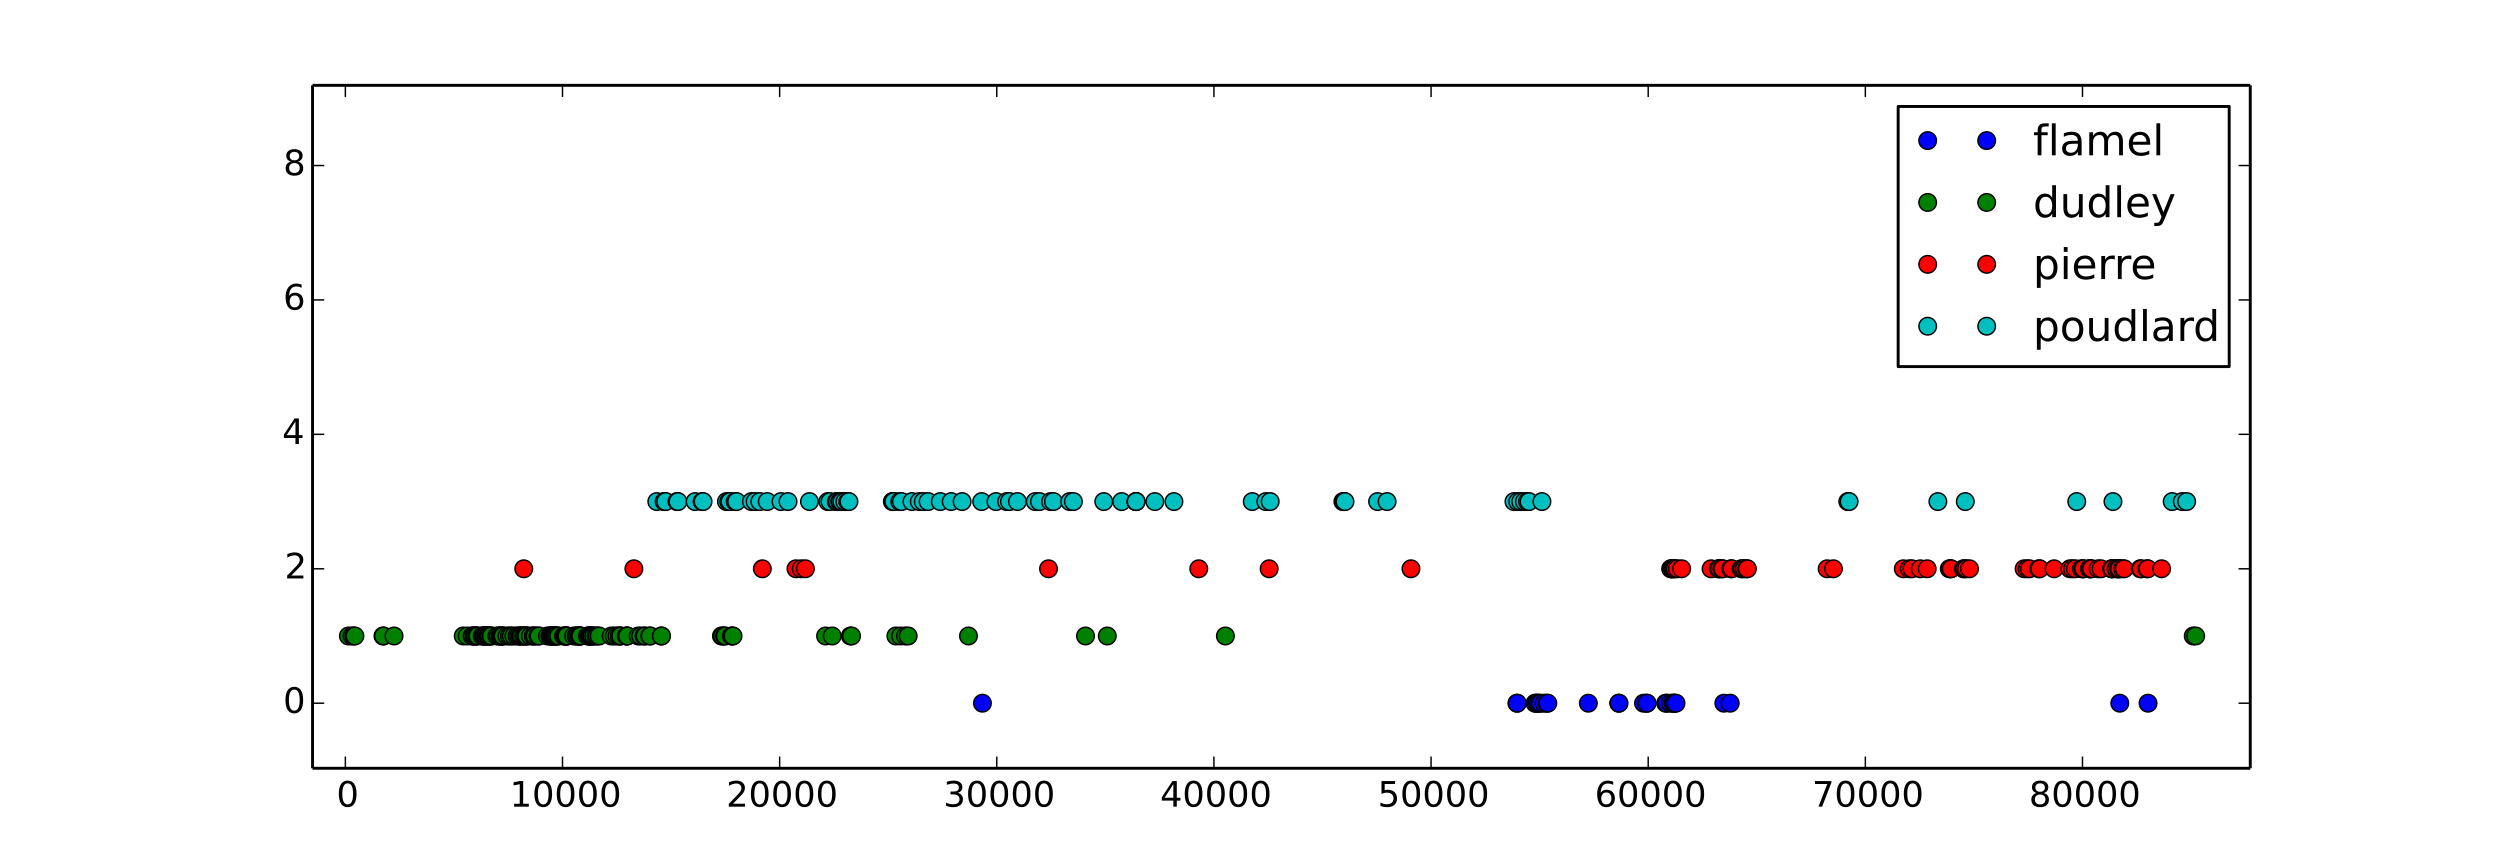 <?xml version="1.0" encoding="utf-8" standalone="no"?>
<!DOCTYPE svg PUBLIC "-//W3C//DTD SVG 1.1//EN"
  "http://www.w3.org/Graphics/SVG/1.1/DTD/svg11.dtd">
<!-- Created with matplotlib (http://matplotlib.org/) -->
<svg height="291pt" version="1.1" viewBox="0 0 854 291" width="854pt" xmlns="http://www.w3.org/2000/svg" xmlns:xlink="http://www.w3.org/1999/xlink">
 <defs>
  <style type="text/css">
*{stroke-linecap:butt;stroke-linejoin:round;}
  </style>
 </defs>
 <g id="figure_1">
  <g id="patch_1">
   <path d="
M0 291.6
L854.1 291.6
L854.1 0
L0 0
z
" style="fill:#ffffff;"/>
  </g>
  <g id="axes_1">
   <g id="patch_2">
    <path d="
M106.763 262.44
L768.69 262.44
L768.69 29.16
L106.763 29.16
z
" style="fill:#ffffff;"/>
   </g>
   <g id="line2d_1">
    <defs>
     <path d="
M0 3
C0.796 3 1.559 2.684 2.121 2.121
C2.684 1.559 3 0.796 3 0
C3 -0.796 2.684 -1.559 2.121 -2.121
C1.559 -2.684 0.796 -3 0 -3
C-0.796 -3 -1.559 -2.684 -2.121 -2.121
C-2.684 -1.559 -3 -0.796 -3 0
C-3 0.796 -2.684 1.559 -2.121 2.121
C-1.559 2.684 -0.796 3 0 3
z
" id="mf1e9a9e4ae" style="stroke:#000000;stroke-width:0.5;"/>
    </defs>
    <g clip-path="url(#p338e095c38)">
     <use style="fill:#0000ff;stroke:#000000;stroke-width:0.5;" x="335.598" xlink:href="#mf1e9a9e4ae" y="240.212"/>
     <use style="fill:#0000ff;stroke:#000000;stroke-width:0.5;" x="518.188" xlink:href="#mf1e9a9e4ae" y="240.212"/>
     <use style="fill:#0000ff;stroke:#000000;stroke-width:0.5;" x="518.284" xlink:href="#mf1e9a9e4ae" y="240.212"/>
     <use style="fill:#0000ff;stroke:#000000;stroke-width:0.5;" x="524.359" xlink:href="#mf1e9a9e4ae" y="240.212"/>
     <use style="fill:#0000ff;stroke:#000000;stroke-width:0.5;" x="524.634" xlink:href="#mf1e9a9e4ae" y="240.212"/>
     <use style="fill:#0000ff;stroke:#000000;stroke-width:0.5;" x="525.22" xlink:href="#mf1e9a9e4ae" y="240.212"/>
     <use style="fill:#0000ff;stroke:#000000;stroke-width:0.5;" x="525.568" xlink:href="#mf1e9a9e4ae" y="240.212"/>
     <use style="fill:#0000ff;stroke:#000000;stroke-width:0.5;" x="526.221" xlink:href="#mf1e9a9e4ae" y="240.212"/>
     <use style="fill:#0000ff;stroke:#000000;stroke-width:0.5;" x="527.408" xlink:href="#mf1e9a9e4ae" y="240.212"/>
     <use style="fill:#0000ff;stroke:#000000;stroke-width:0.5;" x="528.461" xlink:href="#mf1e9a9e4ae" y="240.212"/>
     <use style="fill:#0000ff;stroke:#000000;stroke-width:0.5;" x="528.728" xlink:href="#mf1e9a9e4ae" y="240.212"/>
     <use style="fill:#0000ff;stroke:#000000;stroke-width:0.5;" x="542.577" xlink:href="#mf1e9a9e4ae" y="240.212"/>
     <use style="fill:#0000ff;stroke:#000000;stroke-width:0.5;" x="552.983" xlink:href="#mf1e9a9e4ae" y="240.212"/>
     <use style="fill:#0000ff;stroke:#000000;stroke-width:0.5;" x="553.028" xlink:href="#mf1e9a9e4ae" y="240.212"/>
     <use style="fill:#0000ff;stroke:#000000;stroke-width:0.5;" x="561.432" xlink:href="#mf1e9a9e4ae" y="240.212"/>
     <use style="fill:#0000ff;stroke:#000000;stroke-width:0.5;" x="562.53" xlink:href="#mf1e9a9e4ae" y="240.212"/>
     <use style="fill:#0000ff;stroke:#000000;stroke-width:0.5;" x="562.634" xlink:href="#mf1e9a9e4ae" y="240.212"/>
     <use style="fill:#0000ff;stroke:#000000;stroke-width:0.5;" x="568.99" xlink:href="#mf1e9a9e4ae" y="240.212"/>
     <use style="fill:#0000ff;stroke:#000000;stroke-width:0.5;" x="569.361" xlink:href="#mf1e9a9e4ae" y="240.212"/>
     <use style="fill:#0000ff;stroke:#000000;stroke-width:0.5;" x="570.607" xlink:href="#mf1e9a9e4ae" y="240.212"/>
     <use style="fill:#0000ff;stroke:#000000;stroke-width:0.5;" x="571.535" xlink:href="#mf1e9a9e4ae" y="240.212"/>
     <use style="fill:#0000ff;stroke:#000000;stroke-width:0.5;" x="571.913" xlink:href="#mf1e9a9e4ae" y="240.212"/>
     <use style="fill:#0000ff;stroke:#000000;stroke-width:0.5;" x="571.957" xlink:href="#mf1e9a9e4ae" y="240.212"/>
     <use style="fill:#0000ff;stroke:#000000;stroke-width:0.5;" x="572.521" xlink:href="#mf1e9a9e4ae" y="240.212"/>
     <use style="fill:#0000ff;stroke:#000000;stroke-width:0.5;" x="588.869" xlink:href="#mf1e9a9e4ae" y="240.212"/>
     <use style="fill:#0000ff;stroke:#000000;stroke-width:0.5;" x="591.028" xlink:href="#mf1e9a9e4ae" y="240.212"/>
     <use style="fill:#0000ff;stroke:#000000;stroke-width:0.5;" x="724.121" xlink:href="#mf1e9a9e4ae" y="240.212"/>
     <use style="fill:#0000ff;stroke:#000000;stroke-width:0.5;" x="733.771" xlink:href="#mf1e9a9e4ae" y="240.212"/>
    </g>
   </g>
   <g id="line2d_2">
    <defs>
     <path d="
M0 3
C0.796 3 1.559 2.684 2.121 2.121
C2.684 1.559 3 0.796 3 0
C3 -0.796 2.684 -1.559 2.121 -2.121
C1.559 -2.684 0.796 -3 0 -3
C-0.796 -3 -1.559 -2.684 -2.121 -2.121
C-2.684 -1.559 -3 -0.796 -3 0
C-3 0.796 -2.684 1.559 -2.121 2.121
C-1.559 2.684 -0.796 3 0 3
z
" id="mbbe02196b1" style="stroke:#000000;stroke-width:0.5;"/>
    </defs>
    <g clip-path="url(#p338e095c38)">
     <use style="fill:#008000;stroke:#000000;stroke-width:0.5;" x="119.006" xlink:href="#mbbe02196b1" y="217.253"/>
     <use style="fill:#008000;stroke:#000000;stroke-width:0.5;" x="120.237" xlink:href="#mbbe02196b1" y="217.253"/>
     <use style="fill:#008000;stroke:#000000;stroke-width:0.5;" x="120.89" xlink:href="#mbbe02196b1" y="217.253"/>
     <use style="fill:#008000;stroke:#000000;stroke-width:0.5;" x="121.239" xlink:href="#mbbe02196b1" y="217.253"/>
     <use style="fill:#008000;stroke:#000000;stroke-width:0.5;" x="130.822" xlink:href="#mbbe02196b1" y="217.253"/>
     <use style="fill:#008000;stroke:#000000;stroke-width:0.5;" x="131.008" xlink:href="#mbbe02196b1" y="217.253"/>
     <use style="fill:#008000;stroke:#000000;stroke-width:0.5;" x="134.605" xlink:href="#mbbe02196b1" y="217.253"/>
     <use style="fill:#008000;stroke:#000000;stroke-width:0.5;" x="158.237" xlink:href="#mbbe02196b1" y="217.253"/>
     <use style="fill:#008000;stroke:#000000;stroke-width:0.5;" x="159.617" xlink:href="#mbbe02196b1" y="217.253"/>
     <use style="fill:#008000;stroke:#000000;stroke-width:0.5;" x="161.264" xlink:href="#mbbe02196b1" y="217.253"/>
     <use style="fill:#008000;stroke:#000000;stroke-width:0.5;" x="161.412" xlink:href="#mbbe02196b1" y="217.253"/>
     <use style="fill:#008000;stroke:#000000;stroke-width:0.5;" x="162.035" xlink:href="#mbbe02196b1" y="217.253"/>
     <use style="fill:#008000;stroke:#000000;stroke-width:0.5;" x="162.213" xlink:href="#mbbe02196b1" y="217.253"/>
     <use style="fill:#008000;stroke:#000000;stroke-width:0.5;" x="162.31" xlink:href="#mbbe02196b1" y="217.253"/>
     <use style="fill:#008000;stroke:#000000;stroke-width:0.5;" x="162.873" xlink:href="#mbbe02196b1" y="217.253"/>
     <use style="fill:#008000;stroke:#000000;stroke-width:0.5;" x="163.244" xlink:href="#mbbe02196b1" y="217.253"/>
     <use style="fill:#008000;stroke:#000000;stroke-width:0.5;" x="164.757" xlink:href="#mbbe02196b1" y="217.253"/>
     <use style="fill:#008000;stroke:#000000;stroke-width:0.5;" x="164.832" xlink:href="#mbbe02196b1" y="217.253"/>
     <use style="fill:#008000;stroke:#000000;stroke-width:0.5;" x="165.136" xlink:href="#mbbe02196b1" y="217.253"/>
     <use style="fill:#008000;stroke:#000000;stroke-width:0.5;" x="165.469" xlink:href="#mbbe02196b1" y="217.253"/>
     <use style="fill:#008000;stroke:#000000;stroke-width:0.5;" x="165.907" xlink:href="#mbbe02196b1" y="217.253"/>
     <use style="fill:#008000;stroke:#000000;stroke-width:0.5;" x="166.033" xlink:href="#mbbe02196b1" y="217.253"/>
     <use style="fill:#008000;stroke:#000000;stroke-width:0.5;" x="166.508" xlink:href="#mbbe02196b1" y="217.253"/>
     <use style="fill:#008000;stroke:#000000;stroke-width:0.5;" x="166.753" xlink:href="#mbbe02196b1" y="217.253"/>
     <use style="fill:#008000;stroke:#000000;stroke-width:0.5;" x="167.012" xlink:href="#mbbe02196b1" y="217.253"/>
     <use style="fill:#008000;stroke:#000000;stroke-width:0.5;" x="167.235" xlink:href="#mbbe02196b1" y="217.253"/>
     <use style="fill:#008000;stroke:#000000;stroke-width:0.5;" x="167.761" xlink:href="#mbbe02196b1" y="217.253"/>
     <use style="fill:#008000;stroke:#000000;stroke-width:0.5;" x="167.902" xlink:href="#mbbe02196b1" y="217.253"/>
     <use style="fill:#008000;stroke:#000000;stroke-width:0.5;" x="169.72" xlink:href="#mbbe02196b1" y="217.253"/>
     <use style="fill:#008000;stroke:#000000;stroke-width:0.5;" x="170.276" xlink:href="#mbbe02196b1" y="217.253"/>
     <use style="fill:#008000;stroke:#000000;stroke-width:0.5;" x="170.907" xlink:href="#mbbe02196b1" y="217.253"/>
     <use style="fill:#008000;stroke:#000000;stroke-width:0.5;" x="170.996" xlink:href="#mbbe02196b1" y="217.253"/>
     <use style="fill:#008000;stroke:#000000;stroke-width:0.5;" x="171.329" xlink:href="#mbbe02196b1" y="217.253"/>
     <use style="fill:#008000;stroke:#000000;stroke-width:0.5;" x="171.485" xlink:href="#mbbe02196b1" y="217.253"/>
     <use style="fill:#008000;stroke:#000000;stroke-width:0.5;" x="171.633" xlink:href="#mbbe02196b1" y="217.253"/>
     <use style="fill:#008000;stroke:#000000;stroke-width:0.5;" x="171.856" xlink:href="#mbbe02196b1" y="217.253"/>
     <use style="fill:#008000;stroke:#000000;stroke-width:0.5;" x="173.169" xlink:href="#mbbe02196b1" y="217.253"/>
     <use style="fill:#008000;stroke:#000000;stroke-width:0.5;" x="174.029" xlink:href="#mbbe02196b1" y="217.253"/>
     <use style="fill:#008000;stroke:#000000;stroke-width:0.5;" x="174.66" xlink:href="#mbbe02196b1" y="217.253"/>
     <use style="fill:#008000;stroke:#000000;stroke-width:0.5;" x="175.542" xlink:href="#mbbe02196b1" y="217.253"/>
     <use style="fill:#008000;stroke:#000000;stroke-width:0.5;" x="176.618" xlink:href="#mbbe02196b1" y="217.253"/>
     <use style="fill:#008000;stroke:#000000;stroke-width:0.5;" x="177.182" xlink:href="#mbbe02196b1" y="217.253"/>
     <use style="fill:#008000;stroke:#000000;stroke-width:0.5;" x="177.731" xlink:href="#mbbe02196b1" y="217.253"/>
     <use style="fill:#008000;stroke:#000000;stroke-width:0.5;" x="177.998" xlink:href="#mbbe02196b1" y="217.253"/>
     <use style="fill:#008000;stroke:#000000;stroke-width:0.5;" x="178.228" xlink:href="#mbbe02196b1" y="217.253"/>
     <use style="fill:#008000;stroke:#000000;stroke-width:0.5;" x="178.947" xlink:href="#mbbe02196b1" y="217.253"/>
     <use style="fill:#008000;stroke:#000000;stroke-width:0.5;" x="179.11" xlink:href="#mbbe02196b1" y="217.253"/>
     <use style="fill:#008000;stroke:#000000;stroke-width:0.5;" x="179.578" xlink:href="#mbbe02196b1" y="217.253"/>
     <use style="fill:#008000;stroke:#000000;stroke-width:0.5;" x="179.793" xlink:href="#mbbe02196b1" y="217.253"/>
     <use style="fill:#008000;stroke:#000000;stroke-width:0.5;" x="179.948" xlink:href="#mbbe02196b1" y="217.253"/>
     <use style="fill:#008000;stroke:#000000;stroke-width:0.5;" x="181.172" xlink:href="#mbbe02196b1" y="217.253"/>
     <use style="fill:#008000;stroke:#000000;stroke-width:0.5;" x="182.189" xlink:href="#mbbe02196b1" y="217.253"/>
     <use style="fill:#008000;stroke:#000000;stroke-width:0.5;" x="182.3" xlink:href="#mbbe02196b1" y="217.253"/>
     <use style="fill:#008000;stroke:#000000;stroke-width:0.5;" x="182.812" xlink:href="#mbbe02196b1" y="217.253"/>
     <use style="fill:#008000;stroke:#000000;stroke-width:0.5;" x="183.746" xlink:href="#mbbe02196b1" y="217.253"/>
     <use style="fill:#008000;stroke:#000000;stroke-width:0.5;" x="184.132" xlink:href="#mbbe02196b1" y="217.253"/>
     <use style="fill:#008000;stroke:#000000;stroke-width:0.5;" x="186.995" xlink:href="#mbbe02196b1" y="217.253"/>
     <use style="fill:#008000;stroke:#000000;stroke-width:0.5;" x="187.841" xlink:href="#mbbe02196b1" y="217.253"/>
     <use style="fill:#008000;stroke:#000000;stroke-width:0.5;" x="188.011" xlink:href="#mbbe02196b1" y="217.253"/>
     <use style="fill:#008000;stroke:#000000;stroke-width:0.5;" x="188.308" xlink:href="#mbbe02196b1" y="217.253"/>
     <use style="fill:#008000;stroke:#000000;stroke-width:0.5;" x="188.694" xlink:href="#mbbe02196b1" y="217.253"/>
     <use style="fill:#008000;stroke:#000000;stroke-width:0.5;" x="188.842" xlink:href="#mbbe02196b1" y="217.253"/>
     <use style="fill:#008000;stroke:#000000;stroke-width:0.5;" x="189.035" xlink:href="#mbbe02196b1" y="217.253"/>
     <use style="fill:#008000;stroke:#000000;stroke-width:0.5;" x="189.502" xlink:href="#mbbe02196b1" y="217.253"/>
     <use style="fill:#008000;stroke:#000000;stroke-width:0.5;" x="189.51" xlink:href="#mbbe02196b1" y="217.253"/>
     <use style="fill:#008000;stroke:#000000;stroke-width:0.5;" x="189.747" xlink:href="#mbbe02196b1" y="217.253"/>
     <use style="fill:#008000;stroke:#000000;stroke-width:0.5;" x="190.214" xlink:href="#mbbe02196b1" y="217.253"/>
     <use style="fill:#008000;stroke:#000000;stroke-width:0.5;" x="190.326" xlink:href="#mbbe02196b1" y="217.253"/>
     <use style="fill:#008000;stroke:#000000;stroke-width:0.5;" x="190.874" xlink:href="#mbbe02196b1" y="217.253"/>
     <use style="fill:#008000;stroke:#000000;stroke-width:0.5;" x="192.529" xlink:href="#mbbe02196b1" y="217.253"/>
     <use style="fill:#008000;stroke:#000000;stroke-width:0.5;" x="192.892" xlink:href="#mbbe02196b1" y="217.253"/>
     <use style="fill:#008000;stroke:#000000;stroke-width:0.5;" x="193.107" xlink:href="#mbbe02196b1" y="217.253"/>
     <use style="fill:#008000;stroke:#000000;stroke-width:0.5;" x="193.382" xlink:href="#mbbe02196b1" y="217.253"/>
     <use style="fill:#008000;stroke:#000000;stroke-width:0.5;" x="193.508" xlink:href="#mbbe02196b1" y="217.253"/>
     <use style="fill:#008000;stroke:#000000;stroke-width:0.5;" x="193.552" xlink:href="#mbbe02196b1" y="217.253"/>
     <use style="fill:#008000;stroke:#000000;stroke-width:0.5;" x="193.641" xlink:href="#mbbe02196b1" y="217.253"/>
     <use style="fill:#008000;stroke:#000000;stroke-width:0.5;" x="195.963" xlink:href="#mbbe02196b1" y="217.253"/>
     <use style="fill:#008000;stroke:#000000;stroke-width:0.5;" x="196.809" xlink:href="#mbbe02196b1" y="217.253"/>
     <use style="fill:#008000;stroke:#000000;stroke-width:0.5;" x="197.328" xlink:href="#mbbe02196b1" y="217.253"/>
     <use style="fill:#008000;stroke:#000000;stroke-width:0.5;" x="197.38" xlink:href="#mbbe02196b1" y="217.253"/>
     <use style="fill:#008000;stroke:#000000;stroke-width:0.5;" x="197.958" xlink:href="#mbbe02196b1" y="217.253"/>
     <use style="fill:#008000;stroke:#000000;stroke-width:0.5;" x="198.032" xlink:href="#mbbe02196b1" y="217.253"/>
     <use style="fill:#008000;stroke:#000000;stroke-width:0.5;" x="198.203" xlink:href="#mbbe02196b1" y="217.253"/>
     <use style="fill:#008000;stroke:#000000;stroke-width:0.5;" x="198.403" xlink:href="#mbbe02196b1" y="217.253"/>
     <use style="fill:#008000;stroke:#000000;stroke-width:0.5;" x="200.718" xlink:href="#mbbe02196b1" y="217.253"/>
     <use style="fill:#008000;stroke:#000000;stroke-width:0.5;" x="201.118" xlink:href="#mbbe02196b1" y="217.253"/>
     <use style="fill:#008000;stroke:#000000;stroke-width:0.5;" x="201.163" xlink:href="#mbbe02196b1" y="217.253"/>
     <use style="fill:#008000;stroke:#000000;stroke-width:0.5;" x="201.585" xlink:href="#mbbe02196b1" y="217.253"/>
     <use style="fill:#008000;stroke:#000000;stroke-width:0.5;" x="201.712" xlink:href="#mbbe02196b1" y="217.253"/>
     <use style="fill:#008000;stroke:#000000;stroke-width:0.5;" x="201.949" xlink:href="#mbbe02196b1" y="217.253"/>
     <use style="fill:#008000;stroke:#000000;stroke-width:0.5;" x="202.112" xlink:href="#mbbe02196b1" y="217.253"/>
     <use style="fill:#008000;stroke:#000000;stroke-width:0.5;" x="202.312" xlink:href="#mbbe02196b1" y="217.253"/>
     <use style="fill:#008000;stroke:#000000;stroke-width:0.5;" x="202.854" xlink:href="#mbbe02196b1" y="217.253"/>
     <use style="fill:#008000;stroke:#000000;stroke-width:0.5;" x="203.618" xlink:href="#mbbe02196b1" y="217.253"/>
     <use style="fill:#008000;stroke:#000000;stroke-width:0.5;" x="204.093" xlink:href="#mbbe02196b1" y="217.253"/>
     <use style="fill:#008000;stroke:#000000;stroke-width:0.5;" x="204.701" xlink:href="#mbbe02196b1" y="217.253"/>
     <use style="fill:#008000;stroke:#000000;stroke-width:0.5;" x="208.795" xlink:href="#mbbe02196b1" y="217.253"/>
     <use style="fill:#008000;stroke:#000000;stroke-width:0.5;" x="209.819" xlink:href="#mbbe02196b1" y="217.253"/>
     <use style="fill:#008000;stroke:#000000;stroke-width:0.5;" x="210.761" xlink:href="#mbbe02196b1" y="217.253"/>
     <use style="fill:#008000;stroke:#000000;stroke-width:0.5;" x="211.532" xlink:href="#mbbe02196b1" y="217.253"/>
     <use style="fill:#008000;stroke:#000000;stroke-width:0.5;" x="211.911" xlink:href="#mbbe02196b1" y="217.253"/>
     <use style="fill:#008000;stroke:#000000;stroke-width:0.5;" x="212.044" xlink:href="#mbbe02196b1" y="217.253"/>
     <use style="fill:#008000;stroke:#000000;stroke-width:0.5;" x="213.98" xlink:href="#mbbe02196b1" y="217.253"/>
     <use style="fill:#008000;stroke:#000000;stroke-width:0.5;" x="214.128" xlink:href="#mbbe02196b1" y="217.253"/>
     <use style="fill:#008000;stroke:#000000;stroke-width:0.5;" x="214.381" xlink:href="#mbbe02196b1" y="217.253"/>
     <use style="fill:#008000;stroke:#000000;stroke-width:0.5;" x="218" xlink:href="#mbbe02196b1" y="217.253"/>
     <use style="fill:#008000;stroke:#000000;stroke-width:0.5;" x="218.846" xlink:href="#mbbe02196b1" y="217.253"/>
     <use style="fill:#008000;stroke:#000000;stroke-width:0.5;" x="220.011" xlink:href="#mbbe02196b1" y="217.253"/>
     <use style="fill:#008000;stroke:#000000;stroke-width:0.5;" x="220.367" xlink:href="#mbbe02196b1" y="217.253"/>
     <use style="fill:#008000;stroke:#000000;stroke-width:0.5;" x="222.006" xlink:href="#mbbe02196b1" y="217.253"/>
     <use style="fill:#008000;stroke:#000000;stroke-width:0.5;" x="222.102" xlink:href="#mbbe02196b1" y="217.253"/>
     <use style="fill:#008000;stroke:#000000;stroke-width:0.5;" x="225.93" xlink:href="#mbbe02196b1" y="217.253"/>
     <use style="fill:#008000;stroke:#000000;stroke-width:0.5;" x="225.959" xlink:href="#mbbe02196b1" y="217.253"/>
     <use style="fill:#008000;stroke:#000000;stroke-width:0.5;" x="246.447" xlink:href="#mbbe02196b1" y="217.253"/>
     <use style="fill:#008000;stroke:#000000;stroke-width:0.5;" x="246.795" xlink:href="#mbbe02196b1" y="217.253"/>
     <use style="fill:#008000;stroke:#000000;stroke-width:0.5;" x="247.515" xlink:href="#mbbe02196b1" y="217.253"/>
     <use style="fill:#008000;stroke:#000000;stroke-width:0.5;" x="247.767" xlink:href="#mbbe02196b1" y="217.253"/>
     <use style="fill:#008000;stroke:#000000;stroke-width:0.5;" x="249.888" xlink:href="#mbbe02196b1" y="217.253"/>
     <use style="fill:#008000;stroke:#000000;stroke-width:0.5;" x="250.059" xlink:href="#mbbe02196b1" y="217.253"/>
     <use style="fill:#008000;stroke:#000000;stroke-width:0.5;" x="250.4" xlink:href="#mbbe02196b1" y="217.253"/>
     <use style="fill:#008000;stroke:#000000;stroke-width:0.5;" x="282.021" xlink:href="#mbbe02196b1" y="217.253"/>
     <use style="fill:#008000;stroke:#000000;stroke-width:0.5;" x="284.283" xlink:href="#mbbe02196b1" y="217.253"/>
     <use style="fill:#008000;stroke:#000000;stroke-width:0.5;" x="290.477" xlink:href="#mbbe02196b1" y="217.253"/>
     <use style="fill:#008000;stroke:#000000;stroke-width:0.5;" x="290.885" xlink:href="#mbbe02196b1" y="217.253"/>
     <use style="fill:#008000;stroke:#000000;stroke-width:0.5;" x="306.032" xlink:href="#mbbe02196b1" y="217.253"/>
     <use style="fill:#008000;stroke:#000000;stroke-width:0.5;" x="307.656" xlink:href="#mbbe02196b1" y="217.253"/>
     <use style="fill:#008000;stroke:#000000;stroke-width:0.5;" x="309.318" xlink:href="#mbbe02196b1" y="217.253"/>
     <use style="fill:#008000;stroke:#000000;stroke-width:0.5;" x="310.23" xlink:href="#mbbe02196b1" y="217.253"/>
     <use style="fill:#008000;stroke:#000000;stroke-width:0.5;" x="330.828" xlink:href="#mbbe02196b1" y="217.253"/>
     <use style="fill:#008000;stroke:#000000;stroke-width:0.5;" x="370.809" xlink:href="#mbbe02196b1" y="217.253"/>
     <use style="fill:#008000;stroke:#000000;stroke-width:0.5;" x="378.249" xlink:href="#mbbe02196b1" y="217.253"/>
     <use style="fill:#008000;stroke:#000000;stroke-width:0.5;" x="418.593" xlink:href="#mbbe02196b1" y="217.253"/>
     <use style="fill:#008000;stroke:#000000;stroke-width:0.5;" x="749.214" xlink:href="#mbbe02196b1" y="217.253"/>
     <use style="fill:#008000;stroke:#000000;stroke-width:0.5;" x="750.037" xlink:href="#mbbe02196b1" y="217.253"/>
    </g>
   </g>
   <g id="line2d_3">
    <defs>
     <path d="
M0 3
C0.796 3 1.559 2.684 2.121 2.121
C2.684 1.559 3 0.796 3 0
C3 -0.796 2.684 -1.559 2.121 -2.121
C1.559 -2.684 0.796 -3 0 -3
C-0.796 -3 -1.559 -2.684 -2.121 -2.121
C-2.684 -1.559 -3 -0.796 -3 0
C-3 0.796 -2.684 1.559 -2.121 2.121
C-1.559 2.684 -0.796 3 0 3
z
" id="md175be6dbf" style="stroke:#000000;stroke-width:0.5;"/>
    </defs>
    <g clip-path="url(#p338e095c38)">
     <use style="fill:#ff0000;stroke:#000000;stroke-width:0.5;" x="178.917" xlink:href="#md175be6dbf" y="194.294"/>
     <use style="fill:#ff0000;stroke:#000000;stroke-width:0.5;" x="216.539" xlink:href="#md175be6dbf" y="194.294"/>
     <use style="fill:#ff0000;stroke:#000000;stroke-width:0.5;" x="260.414" xlink:href="#md175be6dbf" y="194.294"/>
     <use style="fill:#ff0000;stroke:#000000;stroke-width:0.5;" x="271.896" xlink:href="#md175be6dbf" y="194.294"/>
     <use style="fill:#ff0000;stroke:#000000;stroke-width:0.5;" x="273.699" xlink:href="#md175be6dbf" y="194.294"/>
     <use style="fill:#ff0000;stroke:#000000;stroke-width:0.5;" x="275.123" xlink:href="#md175be6dbf" y="194.294"/>
     <use style="fill:#ff0000;stroke:#000000;stroke-width:0.5;" x="358.177" xlink:href="#md175be6dbf" y="194.294"/>
     <use style="fill:#ff0000;stroke:#000000;stroke-width:0.5;" x="409.499" xlink:href="#md175be6dbf" y="194.294"/>
     <use style="fill:#ff0000;stroke:#000000;stroke-width:0.5;" x="433.539" xlink:href="#md175be6dbf" y="194.294"/>
     <use style="fill:#ff0000;stroke:#000000;stroke-width:0.5;" x="481.983" xlink:href="#md175be6dbf" y="194.294"/>
     <use style="fill:#ff0000;stroke:#000000;stroke-width:0.5;" x="570.696" xlink:href="#md175be6dbf" y="194.294"/>
     <use style="fill:#ff0000;stroke:#000000;stroke-width:0.5;" x="571.03" xlink:href="#md175be6dbf" y="194.294"/>
     <use style="fill:#ff0000;stroke:#000000;stroke-width:0.5;" x="571.104" xlink:href="#md175be6dbf" y="194.294"/>
     <use style="fill:#ff0000;stroke:#000000;stroke-width:0.5;" x="571.423" xlink:href="#md175be6dbf" y="194.294"/>
     <use style="fill:#ff0000;stroke:#000000;stroke-width:0.5;" x="571.883" xlink:href="#md175be6dbf" y="194.294"/>
     <use style="fill:#ff0000;stroke:#000000;stroke-width:0.5;" x="572.224" xlink:href="#md175be6dbf" y="194.294"/>
     <use style="fill:#ff0000;stroke:#000000;stroke-width:0.5;" x="572.981" xlink:href="#md175be6dbf" y="194.294"/>
     <use style="fill:#ff0000;stroke:#000000;stroke-width:0.5;" x="574.457" xlink:href="#md175be6dbf" y="194.294"/>
     <use style="fill:#ff0000;stroke:#000000;stroke-width:0.5;" x="584.5" xlink:href="#md175be6dbf" y="194.294"/>
     <use style="fill:#ff0000;stroke:#000000;stroke-width:0.5;" x="587.008" xlink:href="#md175be6dbf" y="194.294"/>
     <use style="fill:#ff0000;stroke:#000000;stroke-width:0.5;" x="587.178" xlink:href="#md175be6dbf" y="194.294"/>
     <use style="fill:#ff0000;stroke:#000000;stroke-width:0.5;" x="587.386" xlink:href="#md175be6dbf" y="194.294"/>
     <use style="fill:#ff0000;stroke:#000000;stroke-width:0.5;" x="588.217" xlink:href="#md175be6dbf" y="194.294"/>
     <use style="fill:#ff0000;stroke:#000000;stroke-width:0.5;" x="588.499" xlink:href="#md175be6dbf" y="194.294"/>
     <use style="fill:#ff0000;stroke:#000000;stroke-width:0.5;" x="591.265" xlink:href="#md175be6dbf" y="194.294"/>
     <use style="fill:#ff0000;stroke:#000000;stroke-width:0.5;" x="591.614" xlink:href="#md175be6dbf" y="194.294"/>
     <use style="fill:#ff0000;stroke:#000000;stroke-width:0.5;" x="594.781" xlink:href="#md175be6dbf" y="194.294"/>
     <use style="fill:#ff0000;stroke:#000000;stroke-width:0.5;" x="595.204" xlink:href="#md175be6dbf" y="194.294"/>
     <use style="fill:#ff0000;stroke:#000000;stroke-width:0.5;" x="595.857" xlink:href="#md175be6dbf" y="194.294"/>
     <use style="fill:#ff0000;stroke:#000000;stroke-width:0.5;" x="596.665" xlink:href="#md175be6dbf" y="194.294"/>
     <use style="fill:#ff0000;stroke:#000000;stroke-width:0.5;" x="596.91" xlink:href="#md175be6dbf" y="194.294"/>
     <use style="fill:#ff0000;stroke:#000000;stroke-width:0.5;" x="624.155" xlink:href="#md175be6dbf" y="194.294"/>
     <use style="fill:#ff0000;stroke:#000000;stroke-width:0.5;" x="626.306" xlink:href="#md175be6dbf" y="194.294"/>
     <use style="fill:#ff0000;stroke:#000000;stroke-width:0.5;" x="650.168" xlink:href="#md175be6dbf" y="194.294"/>
     <use style="fill:#ff0000;stroke:#000000;stroke-width:0.5;" x="652.208" xlink:href="#md175be6dbf" y="194.294"/>
     <use style="fill:#ff0000;stroke:#000000;stroke-width:0.5;" x="653.135" xlink:href="#md175be6dbf" y="194.294"/>
     <use style="fill:#ff0000;stroke:#000000;stroke-width:0.5;" x="655.983" xlink:href="#md175be6dbf" y="194.294"/>
     <use style="fill:#ff0000;stroke:#000000;stroke-width:0.5;" x="658.327" xlink:href="#md175be6dbf" y="194.294"/>
     <use style="fill:#ff0000;stroke:#000000;stroke-width:0.5;" x="665.878" xlink:href="#md175be6dbf" y="194.294"/>
     <use style="fill:#ff0000;stroke:#000000;stroke-width:0.5;" x="666.227" xlink:href="#md175be6dbf" y="194.294"/>
     <use style="fill:#ff0000;stroke:#000000;stroke-width:0.5;" x="666.538" xlink:href="#md175be6dbf" y="194.294"/>
     <use style="fill:#ff0000;stroke:#000000;stroke-width:0.5;" x="670.714" xlink:href="#md175be6dbf" y="194.294"/>
     <use style="fill:#ff0000;stroke:#000000;stroke-width:0.5;" x="671.093" xlink:href="#md175be6dbf" y="194.294"/>
     <use style="fill:#ff0000;stroke:#000000;stroke-width:0.5;" x="671.731" xlink:href="#md175be6dbf" y="194.294"/>
     <use style="fill:#ff0000;stroke:#000000;stroke-width:0.5;" x="672.791" xlink:href="#md175be6dbf" y="194.294"/>
     <use style="fill:#ff0000;stroke:#000000;stroke-width:0.5;" x="691.439" xlink:href="#md175be6dbf" y="194.294"/>
     <use style="fill:#ff0000;stroke:#000000;stroke-width:0.5;" x="692.515" xlink:href="#md175be6dbf" y="194.294"/>
     <use style="fill:#ff0000;stroke:#000000;stroke-width:0.5;" x="693.279" xlink:href="#md175be6dbf" y="194.294"/>
     <use style="fill:#ff0000;stroke:#000000;stroke-width:0.5;" x="696.476" xlink:href="#md175be6dbf" y="194.294"/>
     <use style="fill:#ff0000;stroke:#000000;stroke-width:0.5;" x="696.772" xlink:href="#md175be6dbf" y="194.294"/>
     <use style="fill:#ff0000;stroke:#000000;stroke-width:0.5;" x="701.668" xlink:href="#md175be6dbf" y="194.294"/>
     <use style="fill:#ff0000;stroke:#000000;stroke-width:0.5;" x="707.068" xlink:href="#md175be6dbf" y="194.294"/>
     <use style="fill:#ff0000;stroke:#000000;stroke-width:0.5;" x="708.01" xlink:href="#md175be6dbf" y="194.294"/>
     <use style="fill:#ff0000;stroke:#000000;stroke-width:0.5;" x="708.959" xlink:href="#md175be6dbf" y="194.294"/>
     <use style="fill:#ff0000;stroke:#000000;stroke-width:0.5;" x="711.021" xlink:href="#md175be6dbf" y="194.294"/>
     <use style="fill:#ff0000;stroke:#000000;stroke-width:0.5;" x="711.526" xlink:href="#md175be6dbf" y="194.294"/>
     <use style="fill:#ff0000;stroke:#000000;stroke-width:0.5;" x="711.763" xlink:href="#md175be6dbf" y="194.294"/>
     <use style="fill:#ff0000;stroke:#000000;stroke-width:0.5;" x="713.751" xlink:href="#md175be6dbf" y="194.294"/>
     <use style="fill:#ff0000;stroke:#000000;stroke-width:0.5;" x="713.847" xlink:href="#md175be6dbf" y="194.294"/>
     <use style="fill:#ff0000;stroke:#000000;stroke-width:0.5;" x="714.114" xlink:href="#md175be6dbf" y="194.294"/>
     <use style="fill:#ff0000;stroke:#000000;stroke-width:0.5;" x="714.508" xlink:href="#md175be6dbf" y="194.294"/>
     <use style="fill:#ff0000;stroke:#000000;stroke-width:0.5;" x="716.733" xlink:href="#md175be6dbf" y="194.294"/>
     <use style="fill:#ff0000;stroke:#000000;stroke-width:0.5;" x="717.742" xlink:href="#md175be6dbf" y="194.294"/>
     <use style="fill:#ff0000;stroke:#000000;stroke-width:0.5;" x="721.339" xlink:href="#md175be6dbf" y="194.294"/>
     <use style="fill:#ff0000;stroke:#000000;stroke-width:0.5;" x="721.428" xlink:href="#md175be6dbf" y="194.294"/>
     <use style="fill:#ff0000;stroke:#000000;stroke-width:0.5;" x="721.576" xlink:href="#md175be6dbf" y="194.294"/>
     <use style="fill:#ff0000;stroke:#000000;stroke-width:0.5;" x="722.882" xlink:href="#md175be6dbf" y="194.294"/>
     <use style="fill:#ff0000;stroke:#000000;stroke-width:0.5;" x="722.986" xlink:href="#md175be6dbf" y="194.294"/>
     <use style="fill:#ff0000;stroke:#000000;stroke-width:0.5;" x="723.765" xlink:href="#md175be6dbf" y="194.294"/>
     <use style="fill:#ff0000;stroke:#000000;stroke-width:0.5;" x="723.809" xlink:href="#md175be6dbf" y="194.294"/>
     <use style="fill:#ff0000;stroke:#000000;stroke-width:0.5;" x="724.002" xlink:href="#md175be6dbf" y="194.294"/>
     <use style="fill:#ff0000;stroke:#000000;stroke-width:0.5;" x="725.055" xlink:href="#md175be6dbf" y="194.294"/>
     <use style="fill:#ff0000;stroke:#000000;stroke-width:0.5;" x="725.649" xlink:href="#md175be6dbf" y="194.294"/>
     <use style="fill:#ff0000;stroke:#000000;stroke-width:0.5;" x="731.115" xlink:href="#md175be6dbf" y="194.294"/>
     <use style="fill:#ff0000;stroke:#000000;stroke-width:0.5;" x="731.412" xlink:href="#md175be6dbf" y="194.294"/>
     <use style="fill:#ff0000;stroke:#000000;stroke-width:0.5;" x="733.444" xlink:href="#md175be6dbf" y="194.294"/>
     <use style="fill:#ff0000;stroke:#000000;stroke-width:0.5;" x="733.689" xlink:href="#md175be6dbf" y="194.294"/>
     <use style="fill:#ff0000;stroke:#000000;stroke-width:0.5;" x="738.407" xlink:href="#md175be6dbf" y="194.294"/>
    </g>
   </g>
   <g id="line2d_4">
    <defs>
     <path d="
M0 3
C0.796 3 1.559 2.684 2.121 2.121
C2.684 1.559 3 0.796 3 0
C3 -0.796 2.684 -1.559 2.121 -2.121
C1.559 -2.684 0.796 -3 0 -3
C-0.796 -3 -1.559 -2.684 -2.121 -2.121
C-2.684 -1.559 -3 -0.796 -3 0
C-3 0.796 -2.684 1.559 -2.121 2.121
C-1.559 2.684 -0.796 3 0 3
z
" id="m251ff29c8c" style="stroke:#000000;stroke-width:0.5;"/>
    </defs>
    <g clip-path="url(#p338e095c38)">
     <use style="fill:#00bfbf;stroke:#000000;stroke-width:0.5;" x="224.357" xlink:href="#m251ff29c8c" y="171.335"/>
     <use style="fill:#00bfbf;stroke:#000000;stroke-width:0.5;" x="226.901" xlink:href="#m251ff29c8c" y="171.335"/>
     <use style="fill:#00bfbf;stroke:#000000;stroke-width:0.5;" x="226.946" xlink:href="#m251ff29c8c" y="171.335"/>
     <use style="fill:#00bfbf;stroke:#000000;stroke-width:0.5;" x="227.406" xlink:href="#m251ff29c8c" y="171.335"/>
     <use style="fill:#00bfbf;stroke:#000000;stroke-width:0.5;" x="231.256" xlink:href="#m251ff29c8c" y="171.335"/>
     <use style="fill:#00bfbf;stroke:#000000;stroke-width:0.5;" x="231.597" xlink:href="#m251ff29c8c" y="171.335"/>
     <use style="fill:#00bfbf;stroke:#000000;stroke-width:0.5;" x="237.449" xlink:href="#m251ff29c8c" y="171.335"/>
     <use style="fill:#00bfbf;stroke:#000000;stroke-width:0.5;" x="239.838" xlink:href="#m251ff29c8c" y="171.335"/>
     <use style="fill:#00bfbf;stroke:#000000;stroke-width:0.5;" x="240.164" xlink:href="#m251ff29c8c" y="171.335"/>
     <use style="fill:#00bfbf;stroke:#000000;stroke-width:0.5;" x="248.153" xlink:href="#m251ff29c8c" y="171.335"/>
     <use style="fill:#00bfbf;stroke:#000000;stroke-width:0.5;" x="248.939" xlink:href="#m251ff29c8c" y="171.335"/>
     <use style="fill:#00bfbf;stroke:#000000;stroke-width:0.5;" x="249.354" xlink:href="#m251ff29c8c" y="171.335"/>
     <use style="fill:#00bfbf;stroke:#000000;stroke-width:0.5;" x="251.142" xlink:href="#m251ff29c8c" y="171.335"/>
     <use style="fill:#00bfbf;stroke:#000000;stroke-width:0.5;" x="251.624" xlink:href="#m251ff29c8c" y="171.335"/>
     <use style="fill:#00bfbf;stroke:#000000;stroke-width:0.5;" x="256.683" xlink:href="#m251ff29c8c" y="171.335"/>
     <use style="fill:#00bfbf;stroke:#000000;stroke-width:0.5;" x="257.936" xlink:href="#m251ff29c8c" y="171.335"/>
     <use style="fill:#00bfbf;stroke:#000000;stroke-width:0.5;" x="259.561" xlink:href="#m251ff29c8c" y="171.335"/>
     <use style="fill:#00bfbf;stroke:#000000;stroke-width:0.5;" x="262.098" xlink:href="#m251ff29c8c" y="171.335"/>
     <use style="fill:#00bfbf;stroke:#000000;stroke-width:0.5;" x="266.793" xlink:href="#m251ff29c8c" y="171.335"/>
     <use style="fill:#00bfbf;stroke:#000000;stroke-width:0.5;" x="269.189" xlink:href="#m251ff29c8c" y="171.335"/>
     <use style="fill:#00bfbf;stroke:#000000;stroke-width:0.5;" x="276.51" xlink:href="#m251ff29c8c" y="171.335"/>
     <use style="fill:#00bfbf;stroke:#000000;stroke-width:0.5;" x="282.778" xlink:href="#m251ff29c8c" y="171.335"/>
     <use style="fill:#00bfbf;stroke:#000000;stroke-width:0.5;" x="283.527" xlink:href="#m251ff29c8c" y="171.335"/>
     <use style="fill:#00bfbf;stroke:#000000;stroke-width:0.5;" x="285.708" xlink:href="#m251ff29c8c" y="171.335"/>
     <use style="fill:#00bfbf;stroke:#000000;stroke-width:0.5;" x="286.071" xlink:href="#m251ff29c8c" y="171.335"/>
     <use style="fill:#00bfbf;stroke:#000000;stroke-width:0.5;" x="286.82" xlink:href="#m251ff29c8c" y="171.335"/>
     <use style="fill:#00bfbf;stroke:#000000;stroke-width:0.5;" x="287.058" xlink:href="#m251ff29c8c" y="171.335"/>
     <use style="fill:#00bfbf;stroke:#000000;stroke-width:0.5;" x="287.577" xlink:href="#m251ff29c8c" y="171.335"/>
     <use style="fill:#00bfbf;stroke:#000000;stroke-width:0.5;" x="288.608" xlink:href="#m251ff29c8c" y="171.335"/>
     <use style="fill:#00bfbf;stroke:#000000;stroke-width:0.5;" x="289.602" xlink:href="#m251ff29c8c" y="171.335"/>
     <use style="fill:#00bfbf;stroke:#000000;stroke-width:0.5;" x="289.995" xlink:href="#m251ff29c8c" y="171.335"/>
     <use style="fill:#00bfbf;stroke:#000000;stroke-width:0.5;" x="304.823" xlink:href="#m251ff29c8c" y="171.335"/>
     <use style="fill:#00bfbf;stroke:#000000;stroke-width:0.5;" x="305.09" xlink:href="#m251ff29c8c" y="171.335"/>
     <use style="fill:#00bfbf;stroke:#000000;stroke-width:0.5;" x="305.32" xlink:href="#m251ff29c8c" y="171.335"/>
     <use style="fill:#00bfbf;stroke:#000000;stroke-width:0.5;" x="307.374" xlink:href="#m251ff29c8c" y="171.335"/>
     <use style="fill:#00bfbf;stroke:#000000;stroke-width:0.5;" x="307.953" xlink:href="#m251ff29c8c" y="171.335"/>
     <use style="fill:#00bfbf;stroke:#000000;stroke-width:0.5;" x="311.521" xlink:href="#m251ff29c8c" y="171.335"/>
     <use style="fill:#00bfbf;stroke:#000000;stroke-width:0.5;" x="314.028" xlink:href="#m251ff29c8c" y="171.335"/>
     <use style="fill:#00bfbf;stroke:#000000;stroke-width:0.5;" x="315.393" xlink:href="#m251ff29c8c" y="171.335"/>
     <use style="fill:#00bfbf;stroke:#000000;stroke-width:0.5;" x="317.047" xlink:href="#m251ff29c8c" y="171.335"/>
     <use style="fill:#00bfbf;stroke:#000000;stroke-width:0.5;" x="321.208" xlink:href="#m251ff29c8c" y="171.335"/>
     <use style="fill:#00bfbf;stroke:#000000;stroke-width:0.5;" x="324.931" xlink:href="#m251ff29c8c" y="171.335"/>
     <use style="fill:#00bfbf;stroke:#000000;stroke-width:0.5;" x="328.663" xlink:href="#m251ff29c8c" y="171.335"/>
     <use style="fill:#00bfbf;stroke:#000000;stroke-width:0.5;" x="335.338" xlink:href="#m251ff29c8c" y="171.335"/>
     <use style="fill:#00bfbf;stroke:#000000;stroke-width:0.5;" x="340.234" xlink:href="#m251ff29c8c" y="171.335"/>
     <use style="fill:#00bfbf;stroke:#000000;stroke-width:0.5;" x="343.876" xlink:href="#m251ff29c8c" y="171.335"/>
     <use style="fill:#00bfbf;stroke:#000000;stroke-width:0.5;" x="344.848" xlink:href="#m251ff29c8c" y="171.335"/>
     <use style="fill:#00bfbf;stroke:#000000;stroke-width:0.5;" x="347.57" xlink:href="#m251ff29c8c" y="171.335"/>
     <use style="fill:#00bfbf;stroke:#000000;stroke-width:0.5;" x="353.637" xlink:href="#m251ff29c8c" y="171.335"/>
     <use style="fill:#00bfbf;stroke:#000000;stroke-width:0.5;" x="355.099" xlink:href="#m251ff29c8c" y="171.335"/>
     <use style="fill:#00bfbf;stroke:#000000;stroke-width:0.5;" x="358.882" xlink:href="#m251ff29c8c" y="171.335"/>
     <use style="fill:#00bfbf;stroke:#000000;stroke-width:0.5;" x="359.853" xlink:href="#m251ff29c8c" y="171.335"/>
     <use style="fill:#00bfbf;stroke:#000000;stroke-width:0.5;" x="365.431" xlink:href="#m251ff29c8c" y="171.335"/>
     <use style="fill:#00bfbf;stroke:#000000;stroke-width:0.5;" x="366.677" xlink:href="#m251ff29c8c" y="171.335"/>
     <use style="fill:#00bfbf;stroke:#000000;stroke-width:0.5;" x="377.047" xlink:href="#m251ff29c8c" y="171.335"/>
     <use style="fill:#00bfbf;stroke:#000000;stroke-width:0.5;" x="383.174" xlink:href="#m251ff29c8c" y="171.335"/>
     <use style="fill:#00bfbf;stroke:#000000;stroke-width:0.5;" x="388.055" xlink:href="#m251ff29c8c" y="171.335"/>
     <use style="fill:#00bfbf;stroke:#000000;stroke-width:0.5;" x="388.062" xlink:href="#m251ff29c8c" y="171.335"/>
     <use style="fill:#00bfbf;stroke:#000000;stroke-width:0.5;" x="388.099" xlink:href="#m251ff29c8c" y="171.335"/>
     <use style="fill:#00bfbf;stroke:#000000;stroke-width:0.5;" x="394.493" xlink:href="#m251ff29c8c" y="171.335"/>
     <use style="fill:#00bfbf;stroke:#000000;stroke-width:0.5;" x="401.013" xlink:href="#m251ff29c8c" y="171.335"/>
     <use style="fill:#00bfbf;stroke:#000000;stroke-width:0.5;" x="427.768" xlink:href="#m251ff29c8c" y="171.335"/>
     <use style="fill:#00bfbf;stroke:#000000;stroke-width:0.5;" x="432.419" xlink:href="#m251ff29c8c" y="171.335"/>
     <use style="fill:#00bfbf;stroke:#000000;stroke-width:0.5;" x="433.895" xlink:href="#m251ff29c8c" y="171.335"/>
     <use style="fill:#00bfbf;stroke:#000000;stroke-width:0.5;" x="458.721" xlink:href="#m251ff29c8c" y="171.335"/>
     <use style="fill:#00bfbf;stroke:#000000;stroke-width:0.5;" x="459.078" xlink:href="#m251ff29c8c" y="171.335"/>
     <use style="fill:#00bfbf;stroke:#000000;stroke-width:0.5;" x="459.448" xlink:href="#m251ff29c8c" y="171.335"/>
     <use style="fill:#00bfbf;stroke:#000000;stroke-width:0.5;" x="470.582" xlink:href="#m251ff29c8c" y="171.335"/>
     <use style="fill:#00bfbf;stroke:#000000;stroke-width:0.5;" x="473.831" xlink:href="#m251ff29c8c" y="171.335"/>
     <use style="fill:#00bfbf;stroke:#000000;stroke-width:0.5;" x="517.172" xlink:href="#m251ff29c8c" y="171.335"/>
     <use style="fill:#00bfbf;stroke:#000000;stroke-width:0.5;" x="518.47" xlink:href="#m251ff29c8c" y="171.335"/>
     <use style="fill:#00bfbf;stroke:#000000;stroke-width:0.5;" x="519.478" xlink:href="#m251ff29c8c" y="171.335"/>
     <use style="fill:#00bfbf;stroke:#000000;stroke-width:0.5;" x="520.747" xlink:href="#m251ff29c8c" y="171.335"/>
     <use style="fill:#00bfbf;stroke:#000000;stroke-width:0.5;" x="521.808" xlink:href="#m251ff29c8c" y="171.335"/>
     <use style="fill:#00bfbf;stroke:#000000;stroke-width:0.5;" x="522.312" xlink:href="#m251ff29c8c" y="171.335"/>
     <use style="fill:#00bfbf;stroke:#000000;stroke-width:0.5;" x="526.725" xlink:href="#m251ff29c8c" y="171.335"/>
     <use style="fill:#00bfbf;stroke:#000000;stroke-width:0.5;" x="631.201" xlink:href="#m251ff29c8c" y="171.335"/>
     <use style="fill:#00bfbf;stroke:#000000;stroke-width:0.5;" x="631.654" xlink:href="#m251ff29c8c" y="171.335"/>
     <use style="fill:#00bfbf;stroke:#000000;stroke-width:0.5;" x="661.977" xlink:href="#m251ff29c8c" y="171.335"/>
     <use style="fill:#00bfbf;stroke:#000000;stroke-width:0.5;" x="671.345" xlink:href="#m251ff29c8c" y="171.335"/>
     <use style="fill:#00bfbf;stroke:#000000;stroke-width:0.5;" x="709.419" xlink:href="#m251ff29c8c" y="171.335"/>
     <use style="fill:#00bfbf;stroke:#000000;stroke-width:0.5;" x="721.784" xlink:href="#m251ff29c8c" y="171.335"/>
     <use style="fill:#00bfbf;stroke:#000000;stroke-width:0.5;" x="742.019" xlink:href="#m251ff29c8c" y="171.335"/>
     <use style="fill:#00bfbf;stroke:#000000;stroke-width:0.5;" x="745.468" xlink:href="#m251ff29c8c" y="171.335"/>
     <use style="fill:#00bfbf;stroke:#000000;stroke-width:0.5;" x="746.967" xlink:href="#m251ff29c8c" y="171.335"/>
    </g>
   </g>
   <g id="matplotlib.axis_1">
    <g id="xtick_1">
     <g id="line2d_5">
      <defs>
       <path d="
M0 0
L0 -4" id="m93b0483c22" style="stroke:#000000;stroke-width:0.5;"/>
      </defs>
      <g>
       <use style="stroke:#000000;stroke-width:0.5;" x="117.975" xlink:href="#m93b0483c22" y="262.44"/>
      </g>
     </g>
     <g id="line2d_6">
      <defs>
       <path d="
M0 0
L0 4" id="m741efc42ff" style="stroke:#000000;stroke-width:0.5;"/>
      </defs>
      <g>
       <use style="stroke:#000000;stroke-width:0.5;" x="117.975" xlink:href="#m741efc42ff" y="29.16"/>
      </g>
     </g>
     <g id="text_1">
      <!-- 0 -->
      <defs>
       <path d="
M31.781 66.406
Q24.172 66.406 20.328 58.906
Q16.5 51.422 16.5 36.375
Q16.5 21.391 20.328 13.891
Q24.172 6.391 31.781 6.391
Q39.453 6.391 43.281 13.891
Q47.125 21.391 47.125 36.375
Q47.125 51.422 43.281 58.906
Q39.453 66.406 31.781 66.406
M31.781 74.219
Q44.047 74.219 50.516 64.516
Q56.984 54.828 56.984 36.375
Q56.984 17.969 50.516 8.266
Q44.047 -1.422 31.781 -1.422
Q19.531 -1.422 13.062 8.266
Q6.594 17.969 6.594 36.375
Q6.594 54.828 13.062 64.516
Q19.531 74.219 31.781 74.219" id="BitstreamVeraSans-Roman-30"/>
      </defs>
      <g transform="translate(114.952 275.558)scale(0.12 -0.12)">
       <use xlink:href="#BitstreamVeraSans-Roman-30"/>
      </g>
     </g>
    </g>
    <g id="xtick_2">
     <g id="line2d_7">
      <g>
       <use style="stroke:#000000;stroke-width:0.5;" x="192.15" xlink:href="#m93b0483c22" y="262.44"/>
      </g>
     </g>
     <g id="line2d_8">
      <g>
       <use style="stroke:#000000;stroke-width:0.5;" x="192.15" xlink:href="#m741efc42ff" y="29.16"/>
      </g>
     </g>
     <g id="text_2">
      <!-- 10000 -->
      <defs>
       <path d="
M12.406 8.297
L28.516 8.297
L28.516 63.922
L10.984 60.406
L10.984 69.391
L28.422 72.906
L38.281 72.906
L38.281 8.297
L54.391 8.297
L54.391 0
L12.406 0
z
" id="BitstreamVeraSans-Roman-31"/>
      </defs>
      <g transform="translate(174.12 275.558)scale(0.12 -0.12)">
       <use xlink:href="#BitstreamVeraSans-Roman-31"/>
       <use x="63.623" xlink:href="#BitstreamVeraSans-Roman-30"/>
       <use x="127.246" xlink:href="#BitstreamVeraSans-Roman-30"/>
       <use x="190.869" xlink:href="#BitstreamVeraSans-Roman-30"/>
       <use x="254.492" xlink:href="#BitstreamVeraSans-Roman-30"/>
      </g>
     </g>
    </g>
    <g id="xtick_3">
     <g id="line2d_9">
      <g>
       <use style="stroke:#000000;stroke-width:0.5;" x="266.326" xlink:href="#m93b0483c22" y="262.44"/>
      </g>
     </g>
     <g id="line2d_10">
      <g>
       <use style="stroke:#000000;stroke-width:0.5;" x="266.326" xlink:href="#m741efc42ff" y="29.16"/>
      </g>
     </g>
     <g id="text_3">
      <!-- 20000 -->
      <defs>
       <path d="
M19.188 8.297
L53.609 8.297
L53.609 0
L7.328 0
L7.328 8.297
Q12.938 14.109 22.625 23.891
Q32.328 33.688 34.812 36.531
Q39.547 41.844 41.422 45.531
Q43.312 49.219 43.312 52.781
Q43.312 58.594 39.234 62.25
Q35.156 65.922 28.609 65.922
Q23.969 65.922 18.812 64.312
Q13.672 62.703 7.812 59.422
L7.812 69.391
Q13.766 71.781 18.938 73
Q24.125 74.219 28.422 74.219
Q39.75 74.219 46.484 68.547
Q53.219 62.891 53.219 53.422
Q53.219 48.922 51.531 44.891
Q49.859 40.875 45.406 35.406
Q44.188 33.984 37.641 27.219
Q31.109 20.453 19.188 8.297" id="BitstreamVeraSans-Roman-32"/>
      </defs>
      <g transform="translate(248.076 275.558)scale(0.12 -0.12)">
       <use xlink:href="#BitstreamVeraSans-Roman-32"/>
       <use x="63.623" xlink:href="#BitstreamVeraSans-Roman-30"/>
       <use x="127.246" xlink:href="#BitstreamVeraSans-Roman-30"/>
       <use x="190.869" xlink:href="#BitstreamVeraSans-Roman-30"/>
       <use x="254.492" xlink:href="#BitstreamVeraSans-Roman-30"/>
      </g>
     </g>
    </g>
    <g id="xtick_4">
     <g id="line2d_11">
      <g>
       <use style="stroke:#000000;stroke-width:0.5;" x="340.501" xlink:href="#m93b0483c22" y="262.44"/>
      </g>
     </g>
     <g id="line2d_12">
      <g>
       <use style="stroke:#000000;stroke-width:0.5;" x="340.501" xlink:href="#m741efc42ff" y="29.16"/>
      </g>
     </g>
     <g id="text_4">
      <!-- 30000 -->
      <defs>
       <path d="
M40.578 39.312
Q47.656 37.797 51.625 33
Q55.609 28.219 55.609 21.188
Q55.609 10.406 48.188 4.484
Q40.766 -1.422 27.094 -1.422
Q22.516 -1.422 17.656 -0.516
Q12.797 0.391 7.625 2.203
L7.625 11.719
Q11.719 9.328 16.594 8.109
Q21.484 6.891 26.812 6.891
Q36.078 6.891 40.938 10.547
Q45.797 14.203 45.797 21.188
Q45.797 27.641 41.281 31.266
Q36.766 34.906 28.719 34.906
L20.219 34.906
L20.219 43.016
L29.109 43.016
Q36.375 43.016 40.234 45.922
Q44.094 48.828 44.094 54.297
Q44.094 59.906 40.109 62.906
Q36.141 65.922 28.719 65.922
Q24.656 65.922 20.016 65.031
Q15.375 64.156 9.812 62.312
L9.812 71.094
Q15.438 72.656 20.344 73.438
Q25.25 74.219 29.594 74.219
Q40.828 74.219 47.359 69.109
Q53.906 64.016 53.906 55.328
Q53.906 49.266 50.438 45.094
Q46.969 40.922 40.578 39.312" id="BitstreamVeraSans-Roman-33"/>
      </defs>
      <g transform="translate(322.269 275.558)scale(0.12 -0.12)">
       <use xlink:href="#BitstreamVeraSans-Roman-33"/>
       <use x="63.623" xlink:href="#BitstreamVeraSans-Roman-30"/>
       <use x="127.246" xlink:href="#BitstreamVeraSans-Roman-30"/>
       <use x="190.869" xlink:href="#BitstreamVeraSans-Roman-30"/>
       <use x="254.492" xlink:href="#BitstreamVeraSans-Roman-30"/>
      </g>
     </g>
    </g>
    <g id="xtick_5">
     <g id="line2d_13">
      <g>
       <use style="stroke:#000000;stroke-width:0.5;" x="414.676" xlink:href="#m93b0483c22" y="262.44"/>
      </g>
     </g>
     <g id="line2d_14">
      <g>
       <use style="stroke:#000000;stroke-width:0.5;" x="414.676" xlink:href="#m741efc42ff" y="29.16"/>
      </g>
     </g>
     <g id="text_5">
      <!-- 40000 -->
      <defs>
       <path d="
M37.797 64.312
L12.891 25.391
L37.797 25.391
z

M35.203 72.906
L47.609 72.906
L47.609 25.391
L58.016 25.391
L58.016 17.188
L47.609 17.188
L47.609 0
L37.797 0
L37.797 17.188
L4.891 17.188
L4.891 26.703
z
" id="BitstreamVeraSans-Roman-34"/>
      </defs>
      <g transform="translate(396.281 275.558)scale(0.12 -0.12)">
       <use xlink:href="#BitstreamVeraSans-Roman-34"/>
       <use x="63.623" xlink:href="#BitstreamVeraSans-Roman-30"/>
       <use x="127.246" xlink:href="#BitstreamVeraSans-Roman-30"/>
       <use x="190.869" xlink:href="#BitstreamVeraSans-Roman-30"/>
       <use x="254.492" xlink:href="#BitstreamVeraSans-Roman-30"/>
      </g>
     </g>
    </g>
    <g id="xtick_6">
     <g id="line2d_15">
      <g>
       <use style="stroke:#000000;stroke-width:0.5;" x="488.851" xlink:href="#m93b0483c22" y="262.44"/>
      </g>
     </g>
     <g id="line2d_16">
      <g>
       <use style="stroke:#000000;stroke-width:0.5;" x="488.851" xlink:href="#m741efc42ff" y="29.16"/>
      </g>
     </g>
     <g id="text_6">
      <!-- 50000 -->
      <defs>
       <path d="
M10.797 72.906
L49.516 72.906
L49.516 64.594
L19.828 64.594
L19.828 46.734
Q21.969 47.469 24.109 47.828
Q26.266 48.188 28.422 48.188
Q40.625 48.188 47.75 41.5
Q54.891 34.812 54.891 23.391
Q54.891 11.625 47.562 5.094
Q40.234 -1.422 26.906 -1.422
Q22.312 -1.422 17.547 -0.641
Q12.797 0.141 7.719 1.703
L7.719 11.625
Q12.109 9.234 16.797 8.062
Q21.484 6.891 26.703 6.891
Q35.156 6.891 40.078 11.328
Q45.016 15.766 45.016 23.391
Q45.016 31 40.078 35.438
Q35.156 39.891 26.703 39.891
Q22.75 39.891 18.812 39.016
Q14.891 38.141 10.797 36.281
z
" id="BitstreamVeraSans-Roman-35"/>
      </defs>
      <g transform="translate(470.626 275.558)scale(0.12 -0.12)">
       <use xlink:href="#BitstreamVeraSans-Roman-35"/>
       <use x="63.623" xlink:href="#BitstreamVeraSans-Roman-30"/>
       <use x="127.246" xlink:href="#BitstreamVeraSans-Roman-30"/>
       <use x="190.869" xlink:href="#BitstreamVeraSans-Roman-30"/>
       <use x="254.492" xlink:href="#BitstreamVeraSans-Roman-30"/>
      </g>
     </g>
    </g>
    <g id="xtick_7">
     <g id="line2d_17">
      <g>
       <use style="stroke:#000000;stroke-width:0.5;" x="563.027" xlink:href="#m93b0483c22" y="262.44"/>
      </g>
     </g>
     <g id="line2d_18">
      <g>
       <use style="stroke:#000000;stroke-width:0.5;" x="563.027" xlink:href="#m741efc42ff" y="29.16"/>
      </g>
     </g>
     <g id="text_7">
      <!-- 60000 -->
      <defs>
       <path d="
M33.016 40.375
Q26.375 40.375 22.484 35.828
Q18.609 31.297 18.609 23.391
Q18.609 15.531 22.484 10.953
Q26.375 6.391 33.016 6.391
Q39.656 6.391 43.531 10.953
Q47.406 15.531 47.406 23.391
Q47.406 31.297 43.531 35.828
Q39.656 40.375 33.016 40.375
M52.594 71.297
L52.594 62.312
Q48.875 64.062 45.094 64.984
Q41.312 65.922 37.594 65.922
Q27.828 65.922 22.672 59.328
Q17.531 52.734 16.797 39.406
Q19.672 43.656 24.016 45.922
Q28.375 48.188 33.594 48.188
Q44.578 48.188 50.953 41.516
Q57.328 34.859 57.328 23.391
Q57.328 12.156 50.688 5.359
Q44.047 -1.422 33.016 -1.422
Q20.359 -1.422 13.672 8.266
Q6.984 17.969 6.984 36.375
Q6.984 53.656 15.188 63.938
Q23.391 74.219 37.203 74.219
Q40.922 74.219 44.703 73.484
Q48.484 72.75 52.594 71.297" id="BitstreamVeraSans-Roman-36"/>
      </defs>
      <g transform="translate(544.757 275.558)scale(0.12 -0.12)">
       <use xlink:href="#BitstreamVeraSans-Roman-36"/>
       <use x="63.623" xlink:href="#BitstreamVeraSans-Roman-30"/>
       <use x="127.246" xlink:href="#BitstreamVeraSans-Roman-30"/>
       <use x="190.869" xlink:href="#BitstreamVeraSans-Roman-30"/>
       <use x="254.492" xlink:href="#BitstreamVeraSans-Roman-30"/>
      </g>
     </g>
    </g>
    <g id="xtick_8">
     <g id="line2d_19">
      <g>
       <use style="stroke:#000000;stroke-width:0.5;" x="637.202" xlink:href="#m93b0483c22" y="262.44"/>
      </g>
     </g>
     <g id="line2d_20">
      <g>
       <use style="stroke:#000000;stroke-width:0.5;" x="637.202" xlink:href="#m741efc42ff" y="29.16"/>
      </g>
     </g>
     <g id="text_8">
      <!-- 70000 -->
      <defs>
       <path d="
M8.203 72.906
L55.078 72.906
L55.078 68.703
L28.609 0
L18.312 0
L43.219 64.594
L8.203 64.594
z
" id="BitstreamVeraSans-Roman-37"/>
      </defs>
      <g transform="translate(619.005 275.558)scale(0.12 -0.12)">
       <use xlink:href="#BitstreamVeraSans-Roman-37"/>
       <use x="63.623" xlink:href="#BitstreamVeraSans-Roman-30"/>
       <use x="127.246" xlink:href="#BitstreamVeraSans-Roman-30"/>
       <use x="190.869" xlink:href="#BitstreamVeraSans-Roman-30"/>
       <use x="254.492" xlink:href="#BitstreamVeraSans-Roman-30"/>
      </g>
     </g>
    </g>
    <g id="xtick_9">
     <g id="line2d_21">
      <g>
       <use style="stroke:#000000;stroke-width:0.5;" x="711.377" xlink:href="#m93b0483c22" y="262.44"/>
      </g>
     </g>
     <g id="line2d_22">
      <g>
       <use style="stroke:#000000;stroke-width:0.5;" x="711.377" xlink:href="#m741efc42ff" y="29.16"/>
      </g>
     </g>
     <g id="text_9">
      <!-- 80000 -->
      <defs>
       <path d="
M31.781 34.625
Q24.75 34.625 20.719 30.859
Q16.703 27.094 16.703 20.516
Q16.703 13.922 20.719 10.156
Q24.75 6.391 31.781 6.391
Q38.812 6.391 42.859 10.172
Q46.922 13.969 46.922 20.516
Q46.922 27.094 42.891 30.859
Q38.875 34.625 31.781 34.625
M21.922 38.812
Q15.578 40.375 12.031 44.719
Q8.5 49.078 8.5 55.328
Q8.5 64.062 14.719 69.141
Q20.953 74.219 31.781 74.219
Q42.672 74.219 48.875 69.141
Q55.078 64.062 55.078 55.328
Q55.078 49.078 51.531 44.719
Q48 40.375 41.703 38.812
Q48.828 37.156 52.797 32.312
Q56.781 27.484 56.781 20.516
Q56.781 9.906 50.312 4.234
Q43.844 -1.422 31.781 -1.422
Q19.734 -1.422 13.25 4.234
Q6.781 9.906 6.781 20.516
Q6.781 27.484 10.781 32.312
Q14.797 37.156 21.922 38.812
M18.312 54.391
Q18.312 48.734 21.844 45.562
Q25.391 42.391 31.781 42.391
Q38.141 42.391 41.719 45.562
Q45.312 48.734 45.312 54.391
Q45.312 60.062 41.719 63.234
Q38.141 66.406 31.781 66.406
Q25.391 66.406 21.844 63.234
Q18.312 60.062 18.312 54.391" id="BitstreamVeraSans-Roman-38"/>
      </defs>
      <g transform="translate(693.095 275.558)scale(0.12 -0.12)">
       <use xlink:href="#BitstreamVeraSans-Roman-38"/>
       <use x="63.623" xlink:href="#BitstreamVeraSans-Roman-30"/>
       <use x="127.246" xlink:href="#BitstreamVeraSans-Roman-30"/>
       <use x="190.869" xlink:href="#BitstreamVeraSans-Roman-30"/>
       <use x="254.492" xlink:href="#BitstreamVeraSans-Roman-30"/>
      </g>
     </g>
    </g>
   </g>
   <g id="matplotlib.axis_2">
    <g id="ytick_1">
     <g id="line2d_23">
      <defs>
       <path d="
M0 0
L4 0" id="m728421d6d4" style="stroke:#000000;stroke-width:0.5;"/>
      </defs>
      <g>
       <use style="stroke:#000000;stroke-width:0.5;" x="106.763" xlink:href="#m728421d6d4" y="240.212"/>
      </g>
     </g>
     <g id="line2d_24">
      <defs>
       <path d="
M0 0
L-4 0" id="mcb0005524f" style="stroke:#000000;stroke-width:0.5;"/>
      </defs>
      <g>
       <use style="stroke:#000000;stroke-width:0.5;" x="768.69" xlink:href="#mcb0005524f" y="240.212"/>
      </g>
     </g>
     <g id="text_10">
      <!-- 0 -->
      <g transform="translate(96.716 243.523)scale(0.12 -0.12)">
       <use xlink:href="#BitstreamVeraSans-Roman-30"/>
      </g>
     </g>
    </g>
    <g id="ytick_2">
     <g id="line2d_25">
      <g>
       <use style="stroke:#000000;stroke-width:0.5;" x="106.763" xlink:href="#m728421d6d4" y="194.294"/>
      </g>
     </g>
     <g id="line2d_26">
      <g>
       <use style="stroke:#000000;stroke-width:0.5;" x="768.69" xlink:href="#mcb0005524f" y="194.294"/>
      </g>
     </g>
     <g id="text_11">
      <!-- 2 -->
      <g transform="translate(97.209 197.605)scale(0.12 -0.12)">
       <use xlink:href="#BitstreamVeraSans-Roman-32"/>
      </g>
     </g>
    </g>
    <g id="ytick_3">
     <g id="line2d_27">
      <g>
       <use style="stroke:#000000;stroke-width:0.5;" x="106.763" xlink:href="#m728421d6d4" y="148.376"/>
      </g>
     </g>
     <g id="line2d_28">
      <g>
       <use style="stroke:#000000;stroke-width:0.5;" x="768.69" xlink:href="#mcb0005524f" y="148.376"/>
      </g>
     </g>
     <g id="text_12">
      <!-- 4 -->
      <g transform="translate(96.388 151.687)scale(0.12 -0.12)">
       <use xlink:href="#BitstreamVeraSans-Roman-34"/>
      </g>
     </g>
    </g>
    <g id="ytick_4">
     <g id="line2d_29">
      <g>
       <use style="stroke:#000000;stroke-width:0.5;" x="106.763" xlink:href="#m728421d6d4" y="102.458"/>
      </g>
     </g>
     <g id="line2d_30">
      <g>
       <use style="stroke:#000000;stroke-width:0.5;" x="768.69" xlink:href="#mcb0005524f" y="102.458"/>
      </g>
     </g>
     <g id="text_13">
      <!-- 6 -->
      <g transform="translate(96.721 105.769)scale(0.12 -0.12)">
       <use xlink:href="#BitstreamVeraSans-Roman-36"/>
      </g>
     </g>
    </g>
    <g id="ytick_5">
     <g id="line2d_31">
      <g>
       <use style="stroke:#000000;stroke-width:0.5;" x="106.763" xlink:href="#m728421d6d4" y="56.54"/>
      </g>
     </g>
     <g id="line2d_32">
      <g>
       <use style="stroke:#000000;stroke-width:0.5;" x="768.69" xlink:href="#mcb0005524f" y="56.54"/>
      </g>
     </g>
     <g id="text_14">
      <!-- 8 -->
      <g transform="translate(96.763 59.851)scale(0.12 -0.12)">
       <use xlink:href="#BitstreamVeraSans-Roman-38"/>
      </g>
     </g>
    </g>
   </g>
   <g id="patch_3">
    <path d="
M106.763 29.16
L768.69 29.16" style="fill:none;stroke:#000000;"/>
   </g>
   <g id="patch_4">
    <path d="
M768.69 262.44
L768.69 29.16" style="fill:none;stroke:#000000;"/>
   </g>
   <g id="patch_5">
    <path d="
M106.763 262.44
L768.69 262.44" style="fill:none;stroke:#000000;"/>
   </g>
   <g id="patch_6">
    <path d="
M106.763 262.44
L106.763 29.16" style="fill:none;stroke:#000000;"/>
   </g>
   <g id="legend_1">
    <g id="patch_7">
     <path d="
M648.412 125.226
L761.49 125.226
L761.49 36.36
L648.412 36.36
L648.412 125.226
z
" style="fill:#ffffff;stroke:#000000;"/>
    </g>
    <g id="line2d_33"/>
    <g id="line2d_34">
     <g>
      <use style="fill:#0000ff;stroke:#000000;stroke-width:0.5;" x="658.492" xlink:href="#mf1e9a9e4ae" y="48.022"/>
      <use style="fill:#0000ff;stroke:#000000;stroke-width:0.5;" x="678.652" xlink:href="#mf1e9a9e4ae" y="48.022"/>
     </g>
    </g>
    <g id="text_15">
     <!-- flamel -->
     <defs>
      <path d="
M56.203 29.594
L56.203 25.203
L14.891 25.203
Q15.484 15.922 20.484 11.062
Q25.484 6.203 34.422 6.203
Q39.594 6.203 44.453 7.469
Q49.312 8.734 54.109 11.281
L54.109 2.781
Q49.266 0.734 44.188 -0.344
Q39.109 -1.422 33.891 -1.422
Q20.797 -1.422 13.156 6.188
Q5.516 13.812 5.516 26.812
Q5.516 40.234 12.766 48.109
Q20.016 56 32.328 56
Q43.359 56 49.781 48.891
Q56.203 41.797 56.203 29.594
M47.219 32.234
Q47.125 39.594 43.094 43.984
Q39.062 48.391 32.422 48.391
Q24.906 48.391 20.391 44.141
Q15.875 39.891 15.188 32.172
z
" id="BitstreamVeraSans-Roman-65"/>
      <path d="
M52 44.188
Q55.375 50.25 60.062 53.125
Q64.75 56 71.094 56
Q79.641 56 84.281 50.016
Q88.922 44.047 88.922 33.016
L88.922 0
L79.891 0
L79.891 32.719
Q79.891 40.578 77.094 44.375
Q74.312 48.188 68.609 48.188
Q61.625 48.188 57.562 43.547
Q53.516 38.922 53.516 30.906
L53.516 0
L44.484 0
L44.484 32.719
Q44.484 40.625 41.703 44.406
Q38.922 48.188 33.109 48.188
Q26.219 48.188 22.156 43.531
Q18.109 38.875 18.109 30.906
L18.109 0
L9.078 0
L9.078 54.688
L18.109 54.688
L18.109 46.188
Q21.188 51.219 25.484 53.609
Q29.781 56 35.688 56
Q41.656 56 45.828 52.969
Q50 49.953 52 44.188" id="BitstreamVeraSans-Roman-6d"/>
      <path d="
M37.109 75.984
L37.109 68.5
L28.516 68.5
Q23.688 68.5 21.797 66.547
Q19.922 64.594 19.922 59.516
L19.922 54.688
L34.719 54.688
L34.719 47.703
L19.922 47.703
L19.922 0
L10.891 0
L10.891 47.703
L2.297 47.703
L2.297 54.688
L10.891 54.688
L10.891 58.5
Q10.891 67.625 15.141 71.797
Q19.391 75.984 28.609 75.984
z
" id="BitstreamVeraSans-Roman-66"/>
      <path d="
M34.281 27.484
Q23.391 27.484 19.188 25
Q14.984 22.516 14.984 16.5
Q14.984 11.719 18.141 8.906
Q21.297 6.109 26.703 6.109
Q34.188 6.109 38.703 11.406
Q43.219 16.703 43.219 25.484
L43.219 27.484
z

M52.203 31.203
L52.203 0
L43.219 0
L43.219 8.297
Q40.141 3.328 35.547 0.953
Q30.953 -1.422 24.312 -1.422
Q15.922 -1.422 10.953 3.297
Q6 8.016 6 15.922
Q6 25.141 12.172 29.828
Q18.359 34.516 30.609 34.516
L43.219 34.516
L43.219 35.406
Q43.219 41.609 39.141 45
Q35.062 48.391 27.688 48.391
Q23 48.391 18.547 47.266
Q14.109 46.141 10.016 43.891
L10.016 52.203
Q14.938 54.109 19.578 55.047
Q24.219 56 28.609 56
Q40.484 56 46.344 49.844
Q52.203 43.703 52.203 31.203" id="BitstreamVeraSans-Roman-61"/>
      <path d="
M9.422 75.984
L18.406 75.984
L18.406 0
L9.422 0
z
" id="BitstreamVeraSans-Roman-6c"/>
     </defs>
     <g transform="translate(694.492 53.062)scale(0.144 -0.144)">
      <use xlink:href="#BitstreamVeraSans-Roman-66"/>
      <use x="35.205" xlink:href="#BitstreamVeraSans-Roman-6c"/>
      <use x="62.988" xlink:href="#BitstreamVeraSans-Roman-61"/>
      <use x="124.268" xlink:href="#BitstreamVeraSans-Roman-6d"/>
      <use x="221.68" xlink:href="#BitstreamVeraSans-Roman-65"/>
      <use x="283.203" xlink:href="#BitstreamVeraSans-Roman-6c"/>
     </g>
    </g>
    <g id="line2d_35"/>
    <g id="line2d_36">
     <g>
      <use style="fill:#008000;stroke:#000000;stroke-width:0.5;" x="658.492" xlink:href="#mbbe02196b1" y="69.158"/>
      <use style="fill:#008000;stroke:#000000;stroke-width:0.5;" x="678.652" xlink:href="#mbbe02196b1" y="69.158"/>
     </g>
    </g>
    <g id="text_16">
     <!-- dudley -->
     <defs>
      <path d="
M45.406 46.391
L45.406 75.984
L54.391 75.984
L54.391 0
L45.406 0
L45.406 8.203
Q42.578 3.328 38.25 0.953
Q33.938 -1.422 27.875 -1.422
Q17.969 -1.422 11.734 6.484
Q5.516 14.406 5.516 27.297
Q5.516 40.188 11.734 48.094
Q17.969 56 27.875 56
Q33.938 56 38.25 53.625
Q42.578 51.266 45.406 46.391
M14.797 27.297
Q14.797 17.391 18.875 11.75
Q22.953 6.109 30.078 6.109
Q37.203 6.109 41.297 11.75
Q45.406 17.391 45.406 27.297
Q45.406 37.203 41.297 42.844
Q37.203 48.484 30.078 48.484
Q22.953 48.484 18.875 42.844
Q14.797 37.203 14.797 27.297" id="BitstreamVeraSans-Roman-64"/>
      <path d="
M8.5 21.578
L8.5 54.688
L17.484 54.688
L17.484 21.922
Q17.484 14.156 20.5 10.266
Q23.531 6.391 29.594 6.391
Q36.859 6.391 41.078 11.031
Q45.312 15.672 45.312 23.688
L45.312 54.688
L54.297 54.688
L54.297 0
L45.312 0
L45.312 8.406
Q42.047 3.422 37.719 1
Q33.406 -1.422 27.688 -1.422
Q18.266 -1.422 13.375 4.438
Q8.5 10.297 8.5 21.578" id="BitstreamVeraSans-Roman-75"/>
      <path d="
M32.172 -5.078
Q28.375 -14.844 24.75 -17.812
Q21.141 -20.797 15.094 -20.797
L7.906 -20.797
L7.906 -13.281
L13.188 -13.281
Q16.891 -13.281 18.938 -11.516
Q21 -9.766 23.484 -3.219
L25.094 0.875
L2.984 54.688
L12.5 54.688
L29.594 11.922
L46.688 54.688
L56.203 54.688
z
" id="BitstreamVeraSans-Roman-79"/>
     </defs>
     <g transform="translate(694.492 74.198)scale(0.144 -0.144)">
      <use xlink:href="#BitstreamVeraSans-Roman-64"/>
      <use x="63.477" xlink:href="#BitstreamVeraSans-Roman-75"/>
      <use x="126.855" xlink:href="#BitstreamVeraSans-Roman-64"/>
      <use x="190.332" xlink:href="#BitstreamVeraSans-Roman-6c"/>
      <use x="218.115" xlink:href="#BitstreamVeraSans-Roman-65"/>
      <use x="279.639" xlink:href="#BitstreamVeraSans-Roman-79"/>
     </g>
    </g>
    <g id="line2d_37"/>
    <g id="line2d_38">
     <g>
      <use style="fill:#ff0000;stroke:#000000;stroke-width:0.5;" x="658.492" xlink:href="#md175be6dbf" y="90.295"/>
      <use style="fill:#ff0000;stroke:#000000;stroke-width:0.5;" x="678.652" xlink:href="#md175be6dbf" y="90.295"/>
     </g>
    </g>
    <g id="text_17">
     <!-- pierre -->
     <defs>
      <path d="
M41.109 46.297
Q39.594 47.172 37.812 47.578
Q36.031 48 33.891 48
Q26.266 48 22.188 43.047
Q18.109 38.094 18.109 28.812
L18.109 0
L9.078 0
L9.078 54.688
L18.109 54.688
L18.109 46.188
Q20.953 51.172 25.484 53.578
Q30.031 56 36.531 56
Q37.453 56 38.578 55.875
Q39.703 55.766 41.062 55.516
z
" id="BitstreamVeraSans-Roman-72"/>
      <path d="
M9.422 54.688
L18.406 54.688
L18.406 0
L9.422 0
z

M9.422 75.984
L18.406 75.984
L18.406 64.594
L9.422 64.594
z
" id="BitstreamVeraSans-Roman-69"/>
      <path d="
M18.109 8.203
L18.109 -20.797
L9.078 -20.797
L9.078 54.688
L18.109 54.688
L18.109 46.391
Q20.953 51.266 25.266 53.625
Q29.594 56 35.594 56
Q45.562 56 51.781 48.094
Q58.016 40.188 58.016 27.297
Q58.016 14.406 51.781 6.484
Q45.562 -1.422 35.594 -1.422
Q29.594 -1.422 25.266 0.953
Q20.953 3.328 18.109 8.203
M48.688 27.297
Q48.688 37.203 44.609 42.844
Q40.531 48.484 33.406 48.484
Q26.266 48.484 22.188 42.844
Q18.109 37.203 18.109 27.297
Q18.109 17.391 22.188 11.75
Q26.266 6.109 33.406 6.109
Q40.531 6.109 44.609 11.75
Q48.688 17.391 48.688 27.297" id="BitstreamVeraSans-Roman-70"/>
     </defs>
     <g transform="translate(694.492 95.335)scale(0.144 -0.144)">
      <use xlink:href="#BitstreamVeraSans-Roman-70"/>
      <use x="63.477" xlink:href="#BitstreamVeraSans-Roman-69"/>
      <use x="91.26" xlink:href="#BitstreamVeraSans-Roman-65"/>
      <use x="152.783" xlink:href="#BitstreamVeraSans-Roman-72"/>
      <use x="192.146" xlink:href="#BitstreamVeraSans-Roman-72"/>
      <use x="231.01" xlink:href="#BitstreamVeraSans-Roman-65"/>
     </g>
    </g>
    <g id="line2d_39"/>
    <g id="line2d_40">
     <g>
      <use style="fill:#00bfbf;stroke:#000000;stroke-width:0.5;" x="658.492" xlink:href="#m251ff29c8c" y="111.431"/>
      <use style="fill:#00bfbf;stroke:#000000;stroke-width:0.5;" x="678.652" xlink:href="#m251ff29c8c" y="111.431"/>
     </g>
    </g>
    <g id="text_18">
     <!-- poudlard -->
     <defs>
      <path d="
M30.609 48.391
Q23.391 48.391 19.188 42.75
Q14.984 37.109 14.984 27.297
Q14.984 17.484 19.156 11.844
Q23.344 6.203 30.609 6.203
Q37.797 6.203 41.984 11.859
Q46.188 17.531 46.188 27.297
Q46.188 37.016 41.984 42.703
Q37.797 48.391 30.609 48.391
M30.609 56
Q42.328 56 49.016 48.375
Q55.719 40.766 55.719 27.297
Q55.719 13.875 49.016 6.219
Q42.328 -1.422 30.609 -1.422
Q18.844 -1.422 12.172 6.219
Q5.516 13.875 5.516 27.297
Q5.516 40.766 12.172 48.375
Q18.844 56 30.609 56" id="BitstreamVeraSans-Roman-6f"/>
     </defs>
     <g transform="translate(694.492 116.471)scale(0.144 -0.144)">
      <use xlink:href="#BitstreamVeraSans-Roman-70"/>
      <use x="63.477" xlink:href="#BitstreamVeraSans-Roman-6f"/>
      <use x="124.658" xlink:href="#BitstreamVeraSans-Roman-75"/>
      <use x="188.037" xlink:href="#BitstreamVeraSans-Roman-64"/>
      <use x="251.514" xlink:href="#BitstreamVeraSans-Roman-6c"/>
      <use x="279.297" xlink:href="#BitstreamVeraSans-Roman-61"/>
      <use x="340.576" xlink:href="#BitstreamVeraSans-Roman-72"/>
      <use x="379.939" xlink:href="#BitstreamVeraSans-Roman-64"/>
     </g>
    </g>
   </g>
  </g>
 </g>
 <defs>
  <clipPath id="p338e095c38">
   <rect height="233.28" width="661.928" x="106.763" y="29.16"/>
  </clipPath>
 </defs>
</svg>
